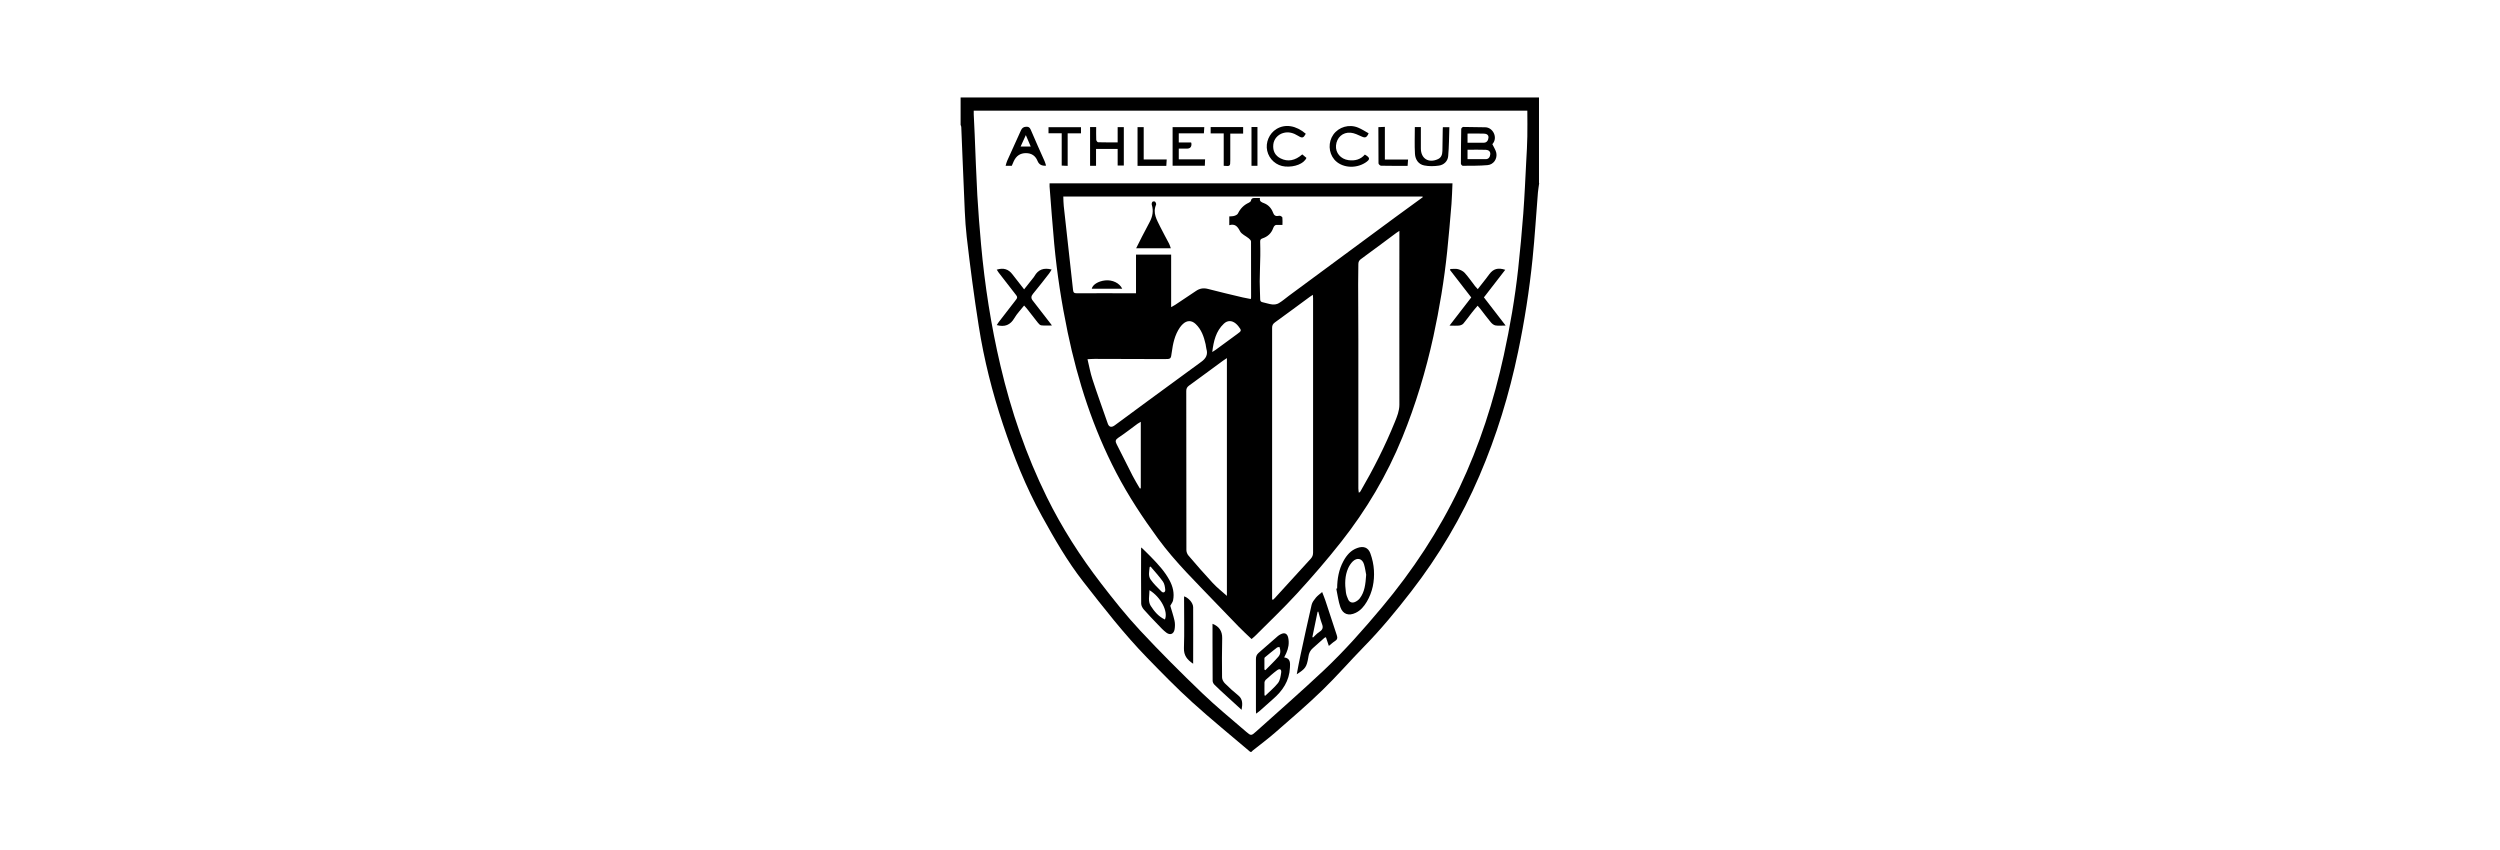 <?xml version="1.0" encoding="UTF-8"?>
<svg xmlns="http://www.w3.org/2000/svg" id="Capa_1" data-name="Capa 1" viewBox="0 0 377.13 128.15">
  <defs>
    <style>
      .cls-1 {
        stroke-width: 0px;
      }
    </style>
  </defs>
  <path class="cls-1" d="M232.19,27.63c-.06.47-.15.93-.19,1.4-.27,3.34-.47,6.68-.81,10.01-.48,4.71-1.21,9.39-2.18,14.02-1.34,6.43-3.25,12.69-5.84,18.72-2.68,6.25-6.12,12.07-10.3,17.46-2.23,2.88-4.54,5.69-7.1,8.3-2.13,2.18-4.13,4.49-6.32,6.61-2.28,2.21-4.7,4.27-7.09,6.36-1.09.95-2.25,1.81-3.38,2.71-.07.06-.13.14-.19.2h-.19c-2.92-2.48-5.89-4.9-8.73-7.47-2.36-2.14-4.6-4.44-6.83-6.73-3.48-3.58-6.55-7.53-9.62-11.46-2.41-3.08-4.35-6.47-6.24-9.89-2.44-4.42-4.29-9.08-5.88-13.85-1.61-4.83-2.86-9.77-3.65-14.8-.71-4.48-1.3-8.98-1.82-13.49-.29-2.53-.33-5.09-.45-7.63-.14-2.98-.24-5.96-.37-8.94,0-.11-.06-.21-.1-.31,0-1.38,0-2.76,0-4.15h87.25v12.92ZM230.41,16.69h-83.52c0,.21,0,.38,0,.55.05.99.1,1.98.14,2.98.13,3.08.23,6.15.4,9.23.14,2.46.34,4.93.56,7.38.56,6.18,1.51,12.29,2.93,18.33,1.61,6.87,3.88,13.51,7,19.84,2.27,4.61,5.03,8.92,8.16,12.99,1.88,2.44,3.8,4.86,5.9,7.11,3.02,3.24,6.16,6.38,9.36,9.45,2.12,2.04,4.42,3.91,6.65,5.84.72.62.77.62,1.5-.04,3.41-3.06,6.87-6.09,10.21-9.23,3.14-2.96,6-6.2,8.77-9.51,4.64-5.54,8.59-11.53,11.7-18.06,3.03-6.38,5.17-13.06,6.68-19.95.94-4.31,1.69-8.66,2.17-13.05.3-2.77.56-5.55.77-8.33.2-2.65.31-5.31.45-7.97.07-1.22.14-2.43.16-3.65.03-1.28,0-2.57,0-3.9Z"></path>
  <path class="cls-1" d="M158.31,27.66h60.8c-.05,1.03-.07,2.07-.15,3.1-.2,2.4-.4,4.79-.65,7.18-.45,4.31-1.16,8.58-2.08,12.82-1.14,5.2-2.67,10.28-4.68,15.21-2.32,5.71-5.44,10.96-9.24,15.78-2.11,2.68-4.35,5.27-6.66,7.79-2.01,2.2-4.19,4.26-6.29,6.37-.18.18-.39.34-.56.49-.66-.63-1.32-1.23-1.94-1.87-1.14-1.16-2.26-2.33-3.38-3.5-3.01-3.16-6.15-6.19-8.75-9.73-2.34-3.19-4.51-6.48-6.34-9.99-3.49-6.7-5.79-13.8-7.33-21.18-.92-4.42-1.61-8.87-2.03-13.36-.27-2.87-.47-5.75-.7-8.63-.01-.14,0-.29,0-.48ZM214.63,29.75s-.02-.07-.04-.1h-54.19c.02.5.02.97.07,1.43.46,4.22.94,8.44,1.4,12.66.04.39.17.5.55.5,2.8-.02,5.59,0,8.39,0,.17,0,.34,0,.56,0v-5.83h5.3v7.92c.27-.15.44-.23.59-.33,1.06-.7,2.11-1.4,3.16-2.11.57-.39,1.14-.48,1.82-.3,1.74.46,3.49.86,5.24,1.28.39.09.8.16,1.21.24.02-.14.04-.2.04-.26,0-2.81,0-5.61-.01-8.42,0-.16-.2-.36-.35-.48-.44-.36-1.07-.61-1.31-1.07-.37-.71-.73-1.16-1.62-.91v-1.32c.27-.03.54-.01.77-.09.2-.06.46-.19.54-.36.36-.74.89-1.28,1.64-1.62.13-.06.3-.19.32-.3.07-.4.32-.42.63-.41.22.01.45,0,.73,0-.11.54.25.64.63.79.64.25,1.09.75,1.33,1.39.15.42.37.6.8.52.11-.02.24-.04.33,0,.12.05.28.16.29.26.04.35.01.7.01,1.1-.26,0-.46.02-.67,0-.4-.05-.59.1-.73.49-.27.77-.84,1.29-1.61,1.54-.3.1-.36.24-.35.52.02.7.03,1.39.02,2.09-.02,1.3-.08,2.59-.09,3.89,0,.9.06,1.79.07,2.69,0,.28.12.4.39.45.49.1.96.28,1.45.33.32.03.71-.03.98-.2.54-.32,1.01-.74,1.51-1.11,5.31-3.92,10.62-7.84,15.93-11.76,1.41-1.04,2.83-2.06,4.24-3.09ZM191.9,90.44c.05,0,.11.02.16.02.08-.08.17-.15.24-.23,1.82-1.99,3.63-3.99,5.45-5.97.24-.27.33-.55.33-.91,0-12.79,0-25.58,0-38.36,0-.15-.02-.3-.03-.52-.18.12-.32.2-.44.29-1.76,1.29-3.51,2.6-5.28,3.87-.3.22-.43.44-.43.82.01,12.74,0,25.48,0,38.22,0,.92,0,1.85,0,2.77ZM211.08,34.84c-.21.14-.33.21-.44.29-1.78,1.32-3.55,2.65-5.34,3.95-.28.21-.39.43-.39.76,0,1-.03,1.99-.03,2.99,0,2.78.03,5.56.03,8.34,0,7.5,0,15,0,22.5,0,.22.04.44.07.66.16-.07.22-.15.26-.23,1.95-3.36,3.71-6.82,5.17-10.43.34-.84.69-1.68.69-2.63-.02-8.5,0-17,0-25.49,0-.21,0-.41,0-.71ZM185.08,54.02c-.21.14-.4.25-.57.38-1.71,1.25-3.41,2.52-5.13,3.76-.3.22-.43.44-.43.82.01,8,0,16,.02,24,0,.27.12.6.3.81,1.2,1.4,2.41,2.8,3.67,4.15.67.72,1.45,1.33,2.14,1.95v-35.87ZM164.05,54.18c.25,1.05.43,2.06.75,3.04.73,2.24,1.54,4.46,2.31,6.68.19.54.56.62,1.04.27,1.71-1.26,3.42-2.52,5.13-3.78,2.65-1.94,5.29-3.89,7.95-5.82.68-.49,1.02-1.08.76-1.93-.07-.23-.06-.48-.12-.71-.26-1.14-.63-2.23-1.51-3.06-.62-.58-1.32-.56-1.93.02-.16.15-.31.32-.44.51-.78,1.13-1.05,2.43-1.23,3.76-.13,1.01-.12,1.01-1.17,1.01-3.49,0-6.97-.02-10.46-.03-.35,0-.7.03-1.09.05ZM172.09,63.63c-.21.13-.35.2-.48.29-.97.71-1.92,1.46-2.92,2.12-.42.28-.47.52-.26.93.82,1.6,1.61,3.21,2.43,4.81.33.65.72,1.27,1.09,1.91.05-.01.09-.02.14-.03v-10.02ZM182.86,53.11c.26-.17.4-.25.53-.34,1.09-.8,2.16-1.6,3.26-2.39.66-.47.67-.52.16-1.17-.12-.15-.25-.29-.4-.41-.59-.48-1.24-.49-1.79.03-1.19,1.12-1.54,2.6-1.75,4.28Z"></path>
  <path class="cls-1" d="M176.54,91.38c.19.67.46,1.45.64,2.26.09.41.08.87.01,1.29-.12.71-.66.94-1.24.51-.47-.35-.87-.79-1.28-1.22-.72-.75-1.45-1.5-2.13-2.28-.2-.23-.39-.59-.39-.88-.03-2.79-.02-5.59-.01-8.38,0-.03.02-.05.04-.09.5.49,1.01.97,1.49,1.47,1.03,1.06,2.03,2.14,2.74,3.45.52.96.77,1.97.55,3.06-.05.25-.24.48-.42.81ZM175.73,93.45c.53-1.2-.63-3.39-2.33-4.42,0,.83-.26,1.66.19,2.37.54.83,1.17,1.61,2.13,2.05ZM173.56,85.47s-.08.04-.13.06c-.06.64-.25,1.33.14,1.89.46.66,1.06,1.23,1.64,1.81.27.27.6.12.57-.27-.04-.42-.11-.89-.34-1.22-.57-.8-1.24-1.52-1.88-2.28Z"></path>
  <path class="cls-1" d="M189.48,107.64c-.01-.24-.02-.39-.02-.55,0-2.55,0-5.11,0-7.66,0-.39.1-.67.39-.93.98-.85,1.95-1.71,2.93-2.56.12-.1.26-.18.41-.26.59-.31,1-.12,1.14.53.17.8.04,1.56-.29,2.3-.09.2-.2.4-.32.66.99.13.9.88.87,1.55-.09,2-1.11,3.5-2.58,4.76-.68.59-1.34,1.2-2.01,1.79-.14.12-.3.22-.51.38ZM190.74,104.88l.12.08c.65-.64,1.38-1.22,1.94-1.94.31-.41.39-1.03.47-1.57.06-.48-.21-.64-.61-.35-.6.44-1.16.95-1.72,1.45-.1.09-.18.25-.19.38-.02.65,0,1.3,0,1.95ZM193.01,97.59c-.15.04-.3.04-.39.11-.62.48-1.22.97-1.82,1.47-.04.03-.06.11-.06.17,0,.55,0,1.11,0,1.66.05.03.1.06.14.1.66-.68,1.35-1.32,1.97-2.04.34-.39.36-.91.16-1.47Z"></path>
  <path class="cls-1" d="M218.8,40.58c.38,0,.79-.07,1.14.02.36.1.76.29,1.01.56.57.63,1.05,1.34,1.57,2.01.11.14.23.26.4.45.42-.53.81-1.03,1.2-1.53.19-.24.37-.49.55-.73.61-.81,1.3-1.02,2.4-.66-1.07,1.39-2.13,2.75-3.22,4.16,1.08,1.39,2.14,2.77,3.28,4.25-.61,0-1.09.06-1.55-.02-.26-.05-.53-.28-.71-.5-.54-.65-1.05-1.34-1.57-2.01-.11-.14-.23-.26-.4-.46-.32.38-.62.72-.9,1.08-.42.53-.8,1.09-1.24,1.6-.14.17-.41.28-.63.31-.44.05-.89.01-1.47.01,1.13-1.47,2.19-2.85,3.28-4.25-1.09-1.41-2.16-2.79-3.22-4.16l.09-.12Z"></path>
  <path class="cls-1" d="M154.48,46.1c-.52.66-1.07,1.22-1.45,1.87-.62,1.07-1.47,1.4-2.67,1.07.09-.14.18-.3.29-.44.88-1.15,1.76-2.29,2.65-3.43.18-.23.18-.4,0-.63-.89-1.14-1.77-2.28-2.65-3.42-.11-.14-.19-.29-.29-.44,1.02-.32,1.77-.08,2.37.71.56.74,1.14,1.46,1.76,2.26.47-.59.89-1.12,1.3-1.64.09-.11.19-.22.26-.35.57-1.01,1.42-1.31,2.59-1-.12.19-.23.41-.38.6-.8,1.02-1.59,2.06-2.42,3.05-.32.38-.33.69-.03,1.06.9,1.15,1.79,2.31,2.68,3.46.05.06.09.13.2.27-.59,0-1.1.04-1.61-.02-.2-.02-.4-.25-.54-.43-.55-.69-1.09-1.39-1.63-2.09-.11-.14-.23-.26-.42-.47Z"></path>
  <path class="cls-1" d="M201.71,88.76c.01-1.44.25-2.84.95-4.12.48-.88,1.1-1.62,2.08-1.97.93-.34,1.66-.1,1.99.83.29.8.48,1.67.53,2.52.1,1.67-.21,3.29-1.08,4.76-.42.7-.92,1.31-1.68,1.67-1.04.5-1.92.22-2.3-.86-.31-.89-.42-1.86-.62-2.79.04,0,.09-.02.13-.03ZM206.09,86.7c-.08-.38-.15-1-.33-1.59-.27-.86-1.02-1.05-1.68-.43-.29.28-.53.65-.7,1.02-.52,1.16-.52,2.4-.35,3.63.05.39.19.78.36,1.13.21.42.61.53,1.02.35.27-.12.53-.31.71-.54.75-.97.87-2.14.97-3.56Z"></path>
  <path class="cls-1" d="M195.62,101.71c.19-1.01.36-1.97.57-2.91.54-2.52,1.09-5.05,1.67-7.56.09-.39.38-.76.64-1.08.25-.3.59-.54.95-.85.18.48.37.91.51,1.35.57,1.72,1.12,3.45,1.7,5.17.13.39.09.65-.28.88-.31.19-.57.45-.92.73-.15-.47-.29-.87-.44-1.31-.08.03-.18.04-.24.1-.58.51-1.14,1.03-1.72,1.53-.4.34-.61.77-.68,1.29,0,.06-.01.13-.03.19-.25,1.38-.42,1.64-1.74,2.48ZM197.98,96.1s.06.05.09.07c.33-.3.62-.64.99-.87.49-.32.57-.66.36-1.19-.23-.6-.37-1.23-.55-1.84-.04,0-.07.01-.11.02-.26,1.27-.53,2.55-.79,3.82Z"></path>
  <path class="cls-1" d="M225.13,21.76c.22.47.5.87.59,1.3.18.9-.41,1.77-1.32,1.85-1.24.11-2.49.09-3.74.1-.1,0-.28-.21-.28-.32,0-1.75.02-3.49.05-5.24,0-.11.19-.3.3-.3,1.1,0,2.21.05,3.31.05,1.18,0,1.98,1.59,1.08,2.55ZM221.38,24.01c.96,0,1.85,0,2.74,0,.46,0,.65-.34.69-.73.05-.45-.28-.66-.65-.68-.92-.04-1.84-.01-2.78-.01v1.42ZM221.38,21.53c.85,0,1.65.01,2.44,0,.47,0,.68-.35.72-.76.04-.44-.32-.6-.66-.61-.83-.04-1.65-.01-2.5-.01v1.39Z"></path>
  <path class="cls-1" d="M187.3,107.08c-.77-.7-1.54-1.4-2.3-2.1-.6-.55-1.21-1.1-1.79-1.68-.14-.14-.28-.38-.28-.58-.02-1.92-.02-3.85-.02-5.77,0-.95,0-1.89,0-2.85,1.01.39,1.48,1.14,1.46,2.16-.04,1.97-.05,3.95-.02,5.92,0,.31.2.68.43.91.64.65,1.33,1.26,2.03,1.83.69.57.63,1.3.49,2.14Z"></path>
  <path class="cls-1" d="M179.68,21.48c.03.1.05.14.05.19q.05.75-.69.75c-.4,0-.8,0-1.22,0v1.62h3.97c-.02.35-.03.64-.04.96h-4.86v-5.82h4.78c-.02.32-.04.6-.06.93h-3.79v1.38h1.87Z"></path>
  <path class="cls-1" d="M168.6,21.48v-2.3h.93v5.79h-.93v-2.5h-3.26v2.54h-.9v-5.84h.92c0,.65-.02,1.28.01,1.92,0,.13.18.37.28.37.96.03,1.92.02,2.95.02Z"></path>
  <path class="cls-1" d="M157.79,24.99q-.95.09-1.27-.7-.48-1.19-1.76-1.19t-1.84,1.24c-.09.22-.19.44-.29.67h-.93c.08-.27.13-.52.23-.74.69-1.54,1.39-3.07,2.08-4.6.15-.34.37-.53.77-.55.37-.02.55.08.71.45.67,1.59,1.39,3.17,2.09,4.75.09.2.14.42.22.66ZM153.96,22.11h1.53c-.24-.56-.46-1.08-.74-1.73-.3.65-.53,1.17-.79,1.73Z"></path>
  <path class="cls-1" d="M214.34,19.16c0,.68,0,1.33,0,1.98,0,.42,0,.83,0,1.25,0,1.54,1.17,2.27,2.59,1.61.53-.25.64-.72.66-1.24.03-1.07.03-2.15.05-3.22,0-.11.01-.22.02-.35h.98c-.05,1.47-.05,2.92-.18,4.37-.07.76-.64,1.31-1.39,1.42-.73.11-1.51.12-2.22-.02-.88-.17-1.35-.9-1.4-1.75-.08-1.33-.02-2.68-.02-4.04h.93Z"></path>
  <path class="cls-1" d="M196.45,23.29c.23.19.43.36.63.53-.38.87-1.77,1.42-3.21,1.3-1.32-.11-2.42-1.08-2.71-2.37-.28-1.25.3-2.62,1.4-3.29,1.32-.8,2.95-.54,4.42.72-.35.64-.53.7-1.14.32-.71-.44-1.45-.68-2.29-.43-.8.24-1.39.92-1.47,1.73-.1.97.28,1.69,1.11,2.1,1.08.54,2.18.34,3.26-.61Z"></path>
  <path class="cls-1" d="M205.88,23.31c.84.49.85.73.07,1.24-1.53.97-3.62.75-4.67-.49-.88-1.05-.94-2.63-.14-3.76.82-1.15,2.38-1.61,3.73-1.05.56.23,1.07.57,1.59.86-.29.66-.52.73-1.06.48-.53-.24-1.09-.52-1.65-.57-1.2-.11-2.11.74-2.21,1.92-.1,1.11.7,2.06,1.88,2.22.97.13,1.82-.09,2.47-.84Z"></path>
  <path class="cls-1" d="M180.01,100.14c-.96-.63-1.44-1.28-1.41-2.37.08-2.42.02-4.85.02-7.28,0-.17,0-.35,0-.53.67.21,1.37.99,1.37,1.65.02,2.81,0,5.62,0,8.53Z"></path>
  <path class="cls-1" d="M184.6,25v-4.88h-1.97v-.95h4.9v.98h-1.94c0,1.4,0,2.71,0,4.03,0,.91-.02.91-.99.83Z"></path>
  <path class="cls-1" d="M208.92,24.07h3.49c-.02.34-.04.63-.07.95-1.36,0-2.68.01-4.01-.02-.13,0-.38-.23-.38-.36-.02-1.81-.02-3.61-.02-5.46.36-.02.64-.03.98-.04v4.92Z"></path>
  <path class="cls-1" d="M161.05,25.02c-.33-.01-.58-.03-.89-.04v-4.88h-1.99v-.91h4.9v.92h-2.01v4.91Z"></path>
  <path class="cls-1" d="M172.53,24.06h3.47c-.02.33-.04.64-.06.96h-4.34v-5.84h.93v4.88Z"></path>
  <path class="cls-1" d="M188.79,19.16h.9v5.85h-.9v-5.85Z"></path>
  <path class="cls-1" d="M176.62,37.45h-5.23c.31-.63.59-1.19.88-1.75.38-.74.78-1.47,1.16-2.21.43-.82.61-1.67.32-2.59-.04-.14,0-.35.1-.46.06-.07.32-.08.39-.02.1.1.2.34.16.45-.56,1.27.12,2.3.63,3.36.42.86.9,1.7,1.34,2.55.1.19.15.41.25.68Z"></path>
  <path class="cls-1" d="M169.29,43.56h-4.6c.13-.61.96-1.14,2.02-1.26,1.09-.12,2.19.4,2.58,1.26Z"></path>
</svg>
